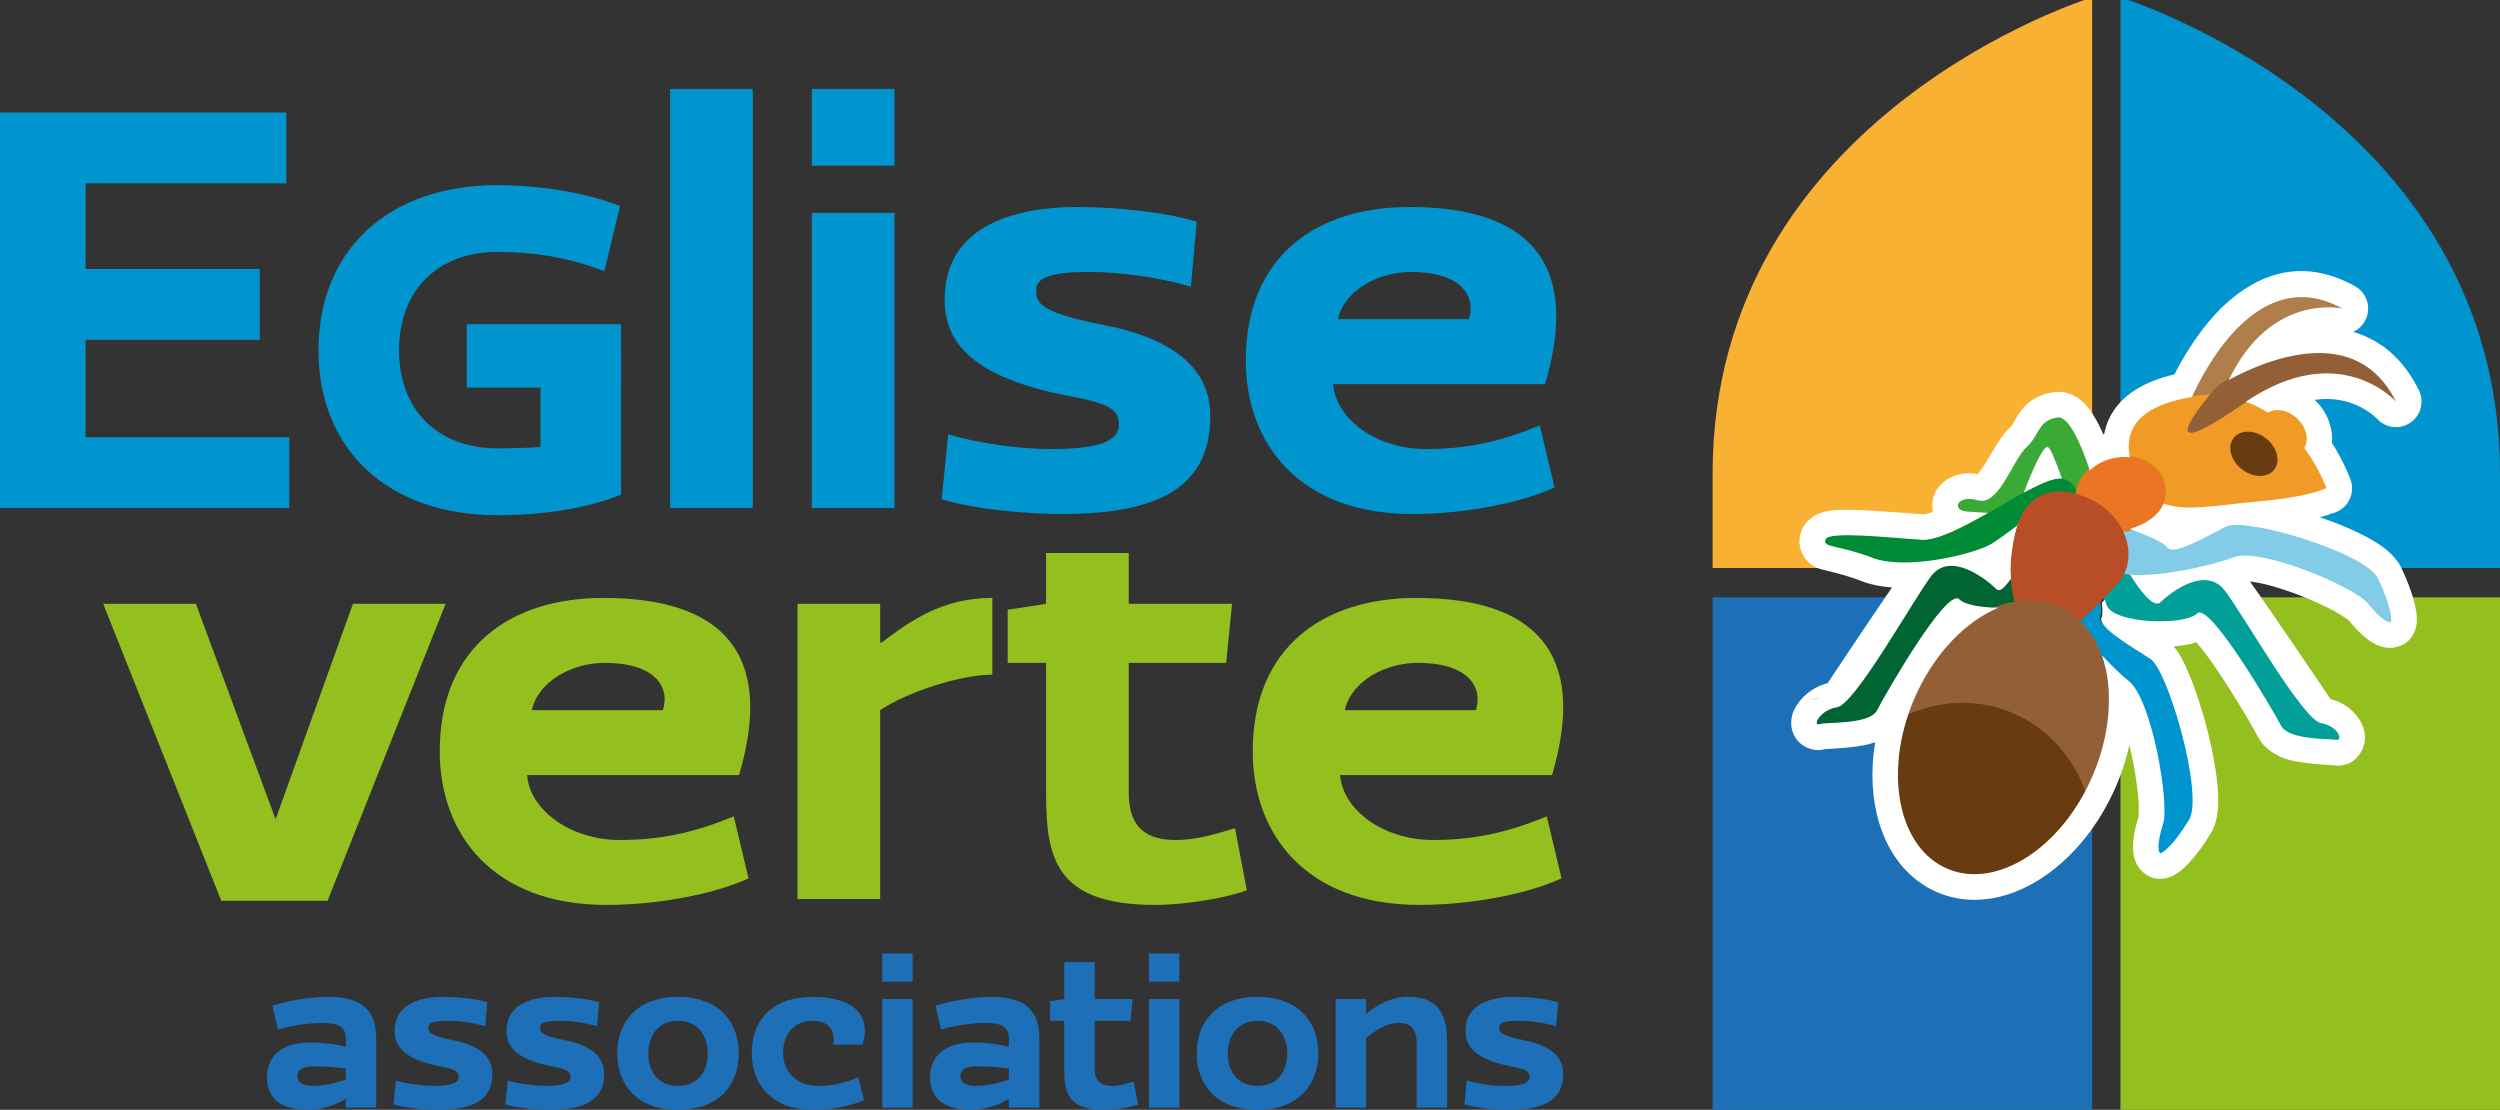 <?xml version="1.0" encoding="UTF-8"?><svg id="Mode_Isolation-2" xmlns="http://www.w3.org/2000/svg" viewBox="0 0 220 97.661"><rect x="0" y="0" width="220" height="97.661" fill="#333333" stroke="none"/><defs><style>.cls-1{fill:#f8b133;}.cls-2,.cls-3{fill:#0095ce;}.cls-4,.cls-5{fill:#1d70b7;}.cls-6,.cls-7{fill:#93c01f;}.cls-8{fill:#3ba935;}.cls-8,.cls-7,.cls-5,.cls-9,.cls-10,.cls-11,.cls-12,.cls-13,.cls-14,.cls-15,.cls-16,.cls-17,.cls-18,.cls-3,.cls-19,.cls-20{fill-rule:evenodd;}.cls-9{fill:#af7e4a;}.cls-10{fill:#925f36;}.cls-11{fill:#00a099;}.cls-12{fill:#83cce7;}.cls-13{fill:#b74e28;}.cls-14{fill:#f09b26;}.cls-15{fill:#ea7623;}.cls-16{fill:#fff;}.cls-17{fill:#006533;}.cls-18{fill:#0095cf;}.cls-19{fill:#008c36;}.cls-20{fill:#683b11;}</style></defs><polygon class="cls-5" points="184.11 52.565 150.708 52.565 150.708 98.096 184.11 98.096 184.11 52.565 184.11 52.565"/><polygon class="cls-7" points="220 52.565 186.598 52.565 186.598 98.096 220 98.096 220 52.565 220 52.565"/><path class="cls-2" d="m186.598-.236s33.402,10.248,33.402,41.944v8.276h-10.817v-.001h-22.585V-.236h0Z"/><path class="cls-1" d="m184.11-.236s-33.402,10.248-33.402,41.944v8.276h10.817v-.001h22.585V-.236h0Z"/><path class="cls-18" d="m184.018,49.285s1.184,4.086.799,4.956c-.386.87,2.83,2.534,4.437,3.544,1.607,1.01,4.765,11.632,3.995,14.069-.705,2.232-3.463,4.242-3.616,4.114-.153-.128-.441-2.655.144-4.416.585-1.761-.93-9.831-3.02-11.378-2.091-1.547-6.94-7.668-6.024-9.031.916-1.363,3.286-1.859,3.286-1.859h0Z"/><path class="cls-11" d="m186.745,49.427s2.449,4.291,3.395,3.393c.945-.898,4.099-3.301,5.857-1.069,1.758,2.231,7.056,11.107,8.677,11.355,1.621.248,2.489,2.616,1.86,2.511-.629-.105-5.467.136-6.164-1.137-.697-1.272-6.154-10.812-7.27-9.707-1.116,1.106-7.343.012-7.851-1.683-.508-1.694-1.649-3.746,1.496-3.663h0Z"/><path class="cls-12" d="m186.096,46.114s4.107,1.133,4.647,1.917c.54.784,3.647-1.078,5.353-1.916,1.706-.837,12.58,2.039,13.727,4.321,1.148,2.282,1.131,3.571,1.132,3.771.011,1.537-1.474.97-2.67-.449-1.195-1.419-9.052-5.004-11.47-4.037-2.417.967-10.177,1.652-10.858.159-.682-1.492.14-3.766.14-3.766h0Z"/><path class="cls-8" d="m184.76,44.743s-1.619-8.642-3.44-8.369c-1.821.273-2.397,2.067-3.329,3.152-1.049,1.224-2.399,4.636-4.308,4.125s-2.558,1.529-.953,1.564c1.604.035,3.893.062,4.655-.576,1.287-1.075,2.117-4.785,2.685-4.723.569.061,1.979,5.106,2.655,5.747.677.641-1.219-.5,2.035-.919h0Z"/><path class="cls-19" d="m183.368,46.027s.149-3.457-1.916-3.922c-1.88-.424-9.212,5.496-12.214,5.357-3.001-.139-8.635-1.025-8.923-.279-.287.747.65,1.091,3.741,2.186,3.092,1.094,9.575-.299,11.061-1.179,1.486-.88,3.88-3.675,4.608-2.969.269.261.774.809,1.327,1.26.942.767,2.023,1.25,2.316-.454h0Z"/><path class="cls-17" d="m178.575,48.416s-2.562,3.125-3.524,2.247c-.962-.879-3.966-2.005-5.683.26-1.717,2.266-6.85,11.245-8.466,11.525-1.616.28-1.978,1.578-1.351,1.46.627-.117,5.223.621,5.896-.665.673-1.286,5.976-10.839,7.113-9.756,1.136,1.083,7.102.266,7.579-1.438.476-1.704,1.579-3.779-1.563-3.633h0Z"/><path class="cls-9" d="m192.615,35.69s3.933-13.765,14.174-8.358c0,0-7.762-1.866-11.466,8.37-3.718,10.276-2.708-.012-2.708-.012h0Z"/><path class="cls-14" d="m205.145,42.658s-3.566-9.563-12.781-7.694c-9.214,1.87-3.929,8.705-3.388,8.983,2.325,1.198,6.078,1.204,11.642.602,4.298-.466,4.454-1.765,4.527-1.891h0Z"/><path class="cls-14" d="m202.353,36.504c.982.775,1.3,2.01.708,2.756-.591.746-1.868.723-2.85-.052-.982-.775-1.3-2.01-.708-2.757.591-.746,1.868-.723,2.85.053h0Z"/><path class="cls-20" d="m199.418,38.583c.982.775,1.299,2.01.708,2.756-.591.746-1.868.723-2.851-.052-.982-.775-1.299-2.01-.708-2.756.592-.746,1.869-.723,2.851.052h0Z"/><path class="cls-10" d="m194.979,34.127s11.217-8.839,16.535,1.935c0,0-5.488-6.437-14.325-.374-9.022,6.19-2.21-1.561-2.21-1.561h0Z"/><path class="cls-15" d="m185.96,40.196c2.164-.433,4.215.683,4.577,2.491.362,1.808-1.102,3.628-3.266,4.061-2.164.433-4.215-.683-4.577-2.491-.362-1.808,1.101-3.628,3.265-4.061h0Z"/><path class="cls-13" d="m177.59,46.016c1.172-3.168,3.987-3.28,6.505-2.014,3.205,1.61,4.205,5.403,2.113,7.522-2.385,2.415-4.271,4.951-6.917,3.977-2.646-.973-2.872-6.317-1.701-9.485h0Z"/><path class="cls-10" d="m166.501,63.788c.237-.69.52-1.38.848-2.066,3.212-6.721,9.49-10.432,14.011-8.282,4.522,2.15,5.585,9.352,2.373,16.073-.22.459-.454.905-.702,1.335-1.234-4.02-4.307-7.189-8.474-8.14-2.77-.633-5.585-.187-8.056,1.08h0Z"/><path class="cls-20" d="m167.291,63.166c2.444-1.238,5.234-1.662,7.986-1.018,4.139.968,7.208,4.123,8.457,8.109-3.298,5.784-8.971,8.8-13.162,6.791-4.04-1.936-5.338-7.887-3.281-13.882h0Z"/><path class="cls-16" d="m191.353,32.943c.872-1.709,2.368-4.206,4.395-6.094,2.917-2.717,6.811-4.259,11.491-1.661.982.545,1.413,1.732,1.008,2.78-.22.571-.651,1.005-1.175,1.241,2.264.652,4.327,2.186,5.787,5.123.503,1.01.179,2.238-.756,2.869-.936.632-2.195.473-2.944-.371,0,0-1.299-1.386-3.59-1.671-.573-.071-1.2-.071-1.877.028,1.142,1.073,1.624,2.514,1.518,3.792,1.144,1.784,1.649,3.259,1.649,3.259.24.69.131,1.453-.293,2.048-.324.455-.803.769-1.337.889-.113.046-.459.179-1.067.344,2.089.714,4.071,1.602,5.316,2.463.932.645,1.534,1.349,1.828,1.961.984,2.056,1.318,3.567,1.37,4.271.041.551-.046.941-.121,1.171-.309.947-.955,1.326-1.481,1.499-.357.118-.998.263-1.889-.124-.469-.203-1.34-.733-2.514-2.191-.066-.047-.707-.499-1.245-.79-1.28-.692-3.041-1.444-4.716-1.976-.877-.279-1.728-.497-2.463-.601-.077-.011-.162-.019-.249-.025,1.814,2.525,6.561,9.559,7.083,10.334,1.968.522,2.804,2.007,2.974,2.809.16.756-.015,1.386-.281,1.841-.458.781-1.269,1.409-2.61,1.154.015.003.058.011.058.011,0,0-2.571-.087-3.92-.5-1.228-.376-2.127-1.087-2.568-1.933-.409-.785-2.707-4.761-4.612-7.332-.255-.344-.584-.73-.856-1.038-.139.045-.285.086-.438.123-.448.108-.974.185-1.541.23.248.304.504.686.747,1.145.723,1.367,1.55,3.672,2.171,6.058.63,2.421,1.042,4.921.998,6.612-.03,1.148-.29,2.041-.634,2.611-1.176,1.948-2.258,3.03-2.816,3.442-.462.341-.858.473-1.104.529-.965.217-1.625-.136-2.059-.52-.267-.237-.695-.692-.843-1.604-.084-.512-.111-1.533.451-3.297.004-.082.033-.896-.018-1.534-.109-1.366-.393-3.116-.797-4.753-.306,1.385-.776,2.788-1.417,4.167-2.033,4.372-5.317,7.466-8.627,8.749-2.539.984-5.119.951-7.362-.196-2.202-1.126-3.796-3.194-4.605-5.849-.636-2.085-.779-4.555-.362-7.128-.166.063-.339.118-.52.167-1.245.335-3.532.429-3.854.441-.711.192-1.262.041-1.655-.144-.554-.261-.966-.689-1.196-1.288-.162-.421-.269-1.068.016-1.83.278-.743,1.253-2.07,3.029-2.537.436-.656,3.562-5.352,5.665-8.422-.952-.07-1.829-.235-2.555-.515-2.205-.849-3.566-.974-4.087-1.229-.701-.342-1.07-.82-1.283-1.305-.231-.527-.332-1.165-.031-1.968.223-.594.931-1.518,2.497-1.742,1.675-.239,5.732.158,8.208.319.237.015.52-.089.847-.217-.042-.202-.058-.397-.056-.573.005-.505.153-1.022.484-1.496.466-.667,1.654-1.574,3.543-1.251.224-.304.609-.842.827-1.222.665-1.159,1.334-2.281,1.934-2.814.293-.261.411-.572.563-.83.171-.291.348-.564.552-.813.599-.732,1.38-1.332,2.829-1.533.917-.127,2.008.191,2.94,1.3.466.555.945,1.425,1.385,2.411l.075-.022c.147-.81.477-1.604,1.04-2.346.88-1.16,2.435-2.275,5.145-2.905h0Zm-13.834,13.308c-.123.342-.339,1.343-.364,1.532-.138,1.061-.293,1.454-.186,3.152-.611.775-.943,1.244-1.34.86-.935-.904-4.042-3.321-5.715-1.061-1.673,2.26-6.68,11.248-8.253,11.504-1.572.256-2.15,1.694-1.56,1.487.584-.205,4.423.07,5.079-1.218.657-1.288,6.14-10.879,7.243-9.765.471.475,1.907.732,3.436.736-2.779,1.158-5.469,3.834-7.179,7.51-2.925,6.289-1.885,13.141,2.321,15.291,4.206,2.151,9.996-1.209,12.921-7.497,1.817-3.907,2.104-8.03,1.052-11.11.906.97,1.771,1.797,2.364,2.264,2.032,1.598,3.59,10.781,3.019,12.551-.571,1.769-.425,2.449-.276,2.581.149.132,1.245-.755,2.557-2.928,1.312-2.173-1.826-13.092-3.388-14.14-1.562-1.048-4.688-2.782-4.312-3.655.104-.239.092-.726.021-1.306.089-.094.178-.189.268-.285.047.147.092.293.133.436.492,1.72,6.891,1.897,7.978.798,1.087-1.099,6.714,8.568,7.39,9.865.676,1.297,4.242,1.134,4.854,1.25.611.117.238-1.194-1.339-1.471-1.576-.277-6.718-9.334-8.425-11.617-1.707-2.283-4.778.093-5.7.984-.621.601-1.905-1.194-2.674-2.427,2.433.249,7.277-.801,9.09-1.522,2.353-.937,10.694,2.614,11.855,4.068,1.161,1.453,1.794,1.689,1.979,1.628.185-.061.018-1.504-1.096-3.829-1.114-2.325-11.688-5.411-13.349-4.594-1.661.818-4.686,2.647-5.21,1.847-.309-.472-2.102-1.194-3.294-1.619,1.302-.367,2.574-1.165,2.96-2.24,1.98.707,4.164.209,8.884-.241,4.182-.399,5.216-1.091,5.468-1.089,0,0-.596-1.712-1.952-3.567.478-.752.157-1.932-.755-2.696-.8-.67-1.804-.81-2.446-.399-.59-.38-1.236-.71-1.94-.962,8.242-5.607,13.205-.019,13.205-.019-3.519-7.078-11.577-3.607-14.711-1.901,3.724-7.75,10.013-6.277,10.013-6.277-7.227-4.011-11.99,4.991-13.256,7.782-.165.025-.33.053-.498.086-4.659.902-5.396,3.188-4.956,5.216-.434-.05-.89-.035-1.353.053-.864.165-1.614.561-2.175,1.095-.758-2.254-1.839-4.79-2.832-4.653-1.772.246-1.574,1.575-2.757,2.627-1.182,1.052-2.409,5.208-4.266,4.66-1.857-.548-2.422.938-.861 1.0.5.02,1.121.075,1.741.108-2.258,1.277-4.512,2.455-5.836,2.369-2.92-.19-8.168-.783-8.449-.034-.281.749,1.094.453,4.101,1.61,3.007,1.157,9.121-.346,10.545-1.248.713-.451,1.358-.952,2.225-1.578.042-.118.073-.157.082-.06l-.082.06h0Zm27.995,16.595c.111.006.209.013.291.02.083.007.15.015.2.025-.175-.034-.338-.048-.491-.044h0Zm-45.417-1.362c-.11-.005-.227,0-.351.018-.123.018-.253.05-.39.098.13-.046.393-.082.741-.116h0Zm34.498-5.618c.062-.043.121-.09.179-.139.058-.05.113-.102.167-.156-.098.099-.213.198-.345.295h0Zm-13.14-13.745c-.516-1.433-1.012-2.757-1.28-2.792-.419-.054-1.478,2.399-2.068,4.012,1.449-.779,2.675-1.324,3.348-1.22h0Z"/><polygon class="cls-6" points="19.472 79.269 9.081 53.135 17.239 53.135 24.253 72.099 31.059 53.135 39.215 53.135 28.825 79.269 19.472 79.269 19.472 79.269"/><path class="cls-6" d="m53.244,58.331c-2.91,0-5.871,1.611-6.442,4.158h11.533c.676-2.183-.882-4.158-5.091-4.158m-14.547,7.794c0-9.196,6.235-13.508,14.392-13.508,10.286,0,15.171,4.676,11.949,15.587h-18.652c.208,3.013,3.741,5.714,8.158,5.714,3.428,0,6.389-.572,10.027-2.078l1.299,5.455c-2.546,1.195-7.43,2.337-12.521,2.337-9.975,0-14.651-6.234-14.651-13.507"/><path class="cls-6" d="m77.561,56.564c2.597-1.973,5.403-3.948,9.767-3.948v6.755c-2.858,0-7.534,1.557-9.872,3.117v16.625h-7.273v-25.977h7.273v3.377l.105.052h0Z"/><path class="cls-6" d="m92.055,58.331h-3.378v-4.675l3.378-.519v-4.471h7.274v4.471h9.092l-.52,5.195h-8.571v11.431c0,3.221,1.714,4.157,4.155,4.157,1.872,0,3.637-.572,5.197-1.039l1.038,5.455c-1.714.675-5.455,1.298-8.052,1.298-8.833,0-9.612-4.156-9.612-9.871v-11.431h0Z"/><path class="cls-6" d="m124.788,58.331c-2.91,0-5.87,1.611-6.443,4.158h11.534c.675-2.183-.883-4.158-5.091-4.158m-14.548,7.794c0-9.196,6.235-13.508,14.392-13.508,10.287,0,15.17,4.676,11.949,15.587h-18.65c.208,3.013,3.74,5.714,8.156,5.714,3.43,0,6.39-.572,10.028-2.078l1.298,5.455c-2.546,1.195-7.429,2.337-12.522,2.337-9.976,0-14.651-6.234-14.651-13.507"/><polygon class="cls-2" points="7.533 23.67 22.86 23.67 22.86 29.904 7.533 29.904 7.533 38.477 25.458 38.477 25.458 44.712 0 44.712 0 9.902 25.197 9.902 25.197 16.136 7.533 16.136 7.533 23.67 7.533 23.67"/><polygon class="cls-3" points="58.971 7.824 66.245 7.824 66.245 44.712 58.971 44.712 58.971 7.824 58.971 7.824"/><path class="cls-2" d="m78.714,44.712h-7.273v-25.977h7.273v25.977h0Zm0-30.134h-7.273v-6.754h7.273v6.754h0Z"/><path class="cls-2" d="m94.041,34.841c-9.56-1.82-10.911-5.509-10.911-8.52,0-6.132,5.611-8.106,11.69-8.106,2.805,0,7.533.363,10.494,1.299l-.52,5.715c-2.753-.831-6.286-1.299-8.936-1.299-3.377,0-4.677.519-4.677,1.559,0,1.091.105,1.974,5.976,3.117,8.261,1.61,9.352,5.508,9.352,8.053,0,6.909-5.766,8.572-13.092,8.572-2.807,0-7.534-.363-10.547-1.299l.571-5.715c2.754.83,6.391,1.299,9.04,1.299,3.636,0,5.974-.52,5.974-2.079,0-1.351-.571-1.869-4.416-2.597"/><path class="cls-2" d="m124.176,23.93c-2.91,0-5.871,1.61-6.443,4.156h11.534c.675-2.183-.882-4.156-5.091-4.156m-14.547,7.793c0-9.196,6.235-13.508,14.391-13.508,10.286,0,15.17,4.676,11.949,15.587h-18.651c.208,3.013,3.74,5.715,8.157,5.715,3.428,0,6.39-.572,10.027-2.079l1.3,5.455c-2.547,1.195-7.43,2.339-12.523,2.339-9.975,0-14.65-6.235-14.65-13.508"/><path class="cls-2" d="m54.03,31.419v11.684c-2.86,1.087-6.405,1.609-10.273,1.609-10.071,0-15.107-6.243-15.107-13.897,0-7.532,5.036-13.898,15.107-13.898,3.787,0,7.573.685,10.071,1.611l-1.087,4.513c-3.022-1.088-5.962-1.491-8.984-1.491-5.237,0-9.266,3.343-9.266,9.265,0,6.003,4.029,9.266,9.266,9.266,1.209,0,3.343-.041,4.431-.202v-8.461h5.842Z"/><path class="cls-2" d="m43.757,17.54c-8.798,0-14.484,5.211-14.484,13.275,0,6.417,3.805,13.274,14.484,13.274,3.684,0,7.007-.49,9.65-1.422v-10.625h-4.595v8.374l-.532.079c-1.334.198-4.002.208-4.523.208-6.007,0-9.888-3.881-9.888-9.889,0-5.914,3.973-9.888,9.888-9.888,3.078,0,5.879.426,8.539,1.301l.795-3.299c-2.581-.862-6.094-1.39-9.334-1.39m0,27.796c-9.555,0-15.73-5.7-15.73-14.521s6.175-14.521,15.73-14.521c3.601,0,7.543.633,10.287,1.65l.52.193-1.38,5.726-.655-.236c-2.755-.992-5.543-1.453-8.773-1.453-5.249,0-8.642,3.392-8.642,8.642,0,5.249,3.393,8.642,8.642,8.642,1.176,0,2.759-.037,3.808-.132v-8.529h7.088v12.736l-.401.153c-2.843,1.08-6.471,1.652-10.495,1.652"/><polygon class="cls-3" points="54.653 28.528 41.075 28.528 41.075 34.105 54.653 34.105 54.653 28.528 54.653 28.528"/><path class="cls-4" d="m33.104,97.471h-2.675v-.745l-.038-.02c-.783.574-2.274.955-3.268.955-2.579,0-3.63-1.146-3.63-2.866,0-1.72,1.147-3.057,3.822-3.057.669,0,2.121.096,3.076.382l.038-.02v-.745c0-.783-.363-1.337-2.063-1.337-1.07,0-2.656.21-3.917.573l-.477-2.102c1.796-.515,3.477-.764,4.968-.764,3.057,0,4.165,1.338,4.165,3.63v6.115h0Zm-2.675-3.44c-.611-.095-1.72-.191-2.828-.191-.783,0-1.433.191-1.433.86,0,.669.669.86,1.338.86.726,0,2.025-.191,2.923-.574v-.955h0Z"/><path class="cls-4" d="m38.741,93.84c-3.516-.669-4.012-2.025-4.012-3.134,0-2.255,2.063-2.981,4.299-2.981,1.032,0,2.771.134,3.86.478l-.191,2.101c-1.012-.305-2.312-.477-3.286-.477-1.242,0-1.72.191-1.72.573,0,.401.039.726,2.198,1.147,3.038.593,3.439,2.025,3.439,2.962,0,2.541-2.121,3.152-4.815,3.152-1.032,0-2.771-.134-3.879-.477l.21-2.102c1.012.306,2.35.478,3.325.478,1.337,0,2.198-.191,2.198-.764,0-.497-.21-.688-1.625-.955h0Z"/><path class="cls-4" d="m48.582,93.84c-3.516-.669-4.013-2.025-4.013-3.134,0-2.255,2.063-2.981,4.299-2.981,1.032,0,2.771.134,3.86.478l-.191,2.101c-1.013-.305-2.312-.477-3.287-.477-1.242,0-1.72.191-1.72.573,0,.401.038.726,2.197,1.147,3.038.593,3.439,2.025,3.439,2.962,0,2.541-2.12,3.152-4.815,3.152-1.031,0-2.771-.134-3.879-.477l.21-2.102c1.012.306,2.35.478,3.325.478,1.338,0,2.198-.191,2.198-.764,0-.497-.21-.688-1.624-.955h0Z"/><path class="cls-4" d="m54.314,92.694c0,2.675,1.663,4.968,5.35,4.968,3.688,0,5.35-2.293,5.35-4.968s-1.663-4.968-5.35-4.968c-3.687,0-5.35,2.293-5.35,4.968h0Zm2.732,0c0-1.509.841-2.866,2.617-2.866,1.777,0,2.618,1.357,2.618,2.866,0,1.567-.841,2.866-2.618,2.866-1.777,0-2.617-1.299-2.617-2.866h0Z"/><path class="cls-4" d="m66.16,92.694c0-3.382,2.293-4.968,5.293-4.968,3.879,0,5.197,1.758,4.452,4.204h-2.58c.153-.936-.095-2.102-1.815-2.102-1.471,0-2.598.993-2.598,2.866,0,1.567,1.128,2.866,3.076,2.866,1.261,0,2.217-.21,3.554-.764l.478,2.006c-.936.44-2.599.86-4.471.86-3.669,0-5.388-2.293-5.388-4.968h0Z"/><path class="cls-4" d="m80.318,87.917v9.554h-2.675v-9.554h2.675Zm0-4.012v2.484h-2.675v-2.484h2.675Z"/><path class="cls-4" d="m91.458,97.471h-2.675v-.745l-.038-.02c-.783.574-2.274.955-3.268.955-2.579,0-3.63-1.146-3.63-2.866,0-1.72,1.147-3.057,3.822-3.057.669,0,2.121.096,3.076.382l.038-.02v-.745c0-.783-.363-1.337-2.063-1.337-1.07,0-2.656.21-3.917.573l-.477-2.102c1.796-.515,3.477-.764,4.968-.764,3.057,0,4.165,1.338,4.165,3.63v6.115h0Zm-2.675-3.44c-.611-.095-1.72-.191-2.828-.191-.784,0-1.433.191-1.433.86,0,.669.669.86,1.338.86.726,0,2.025-.191,2.923-.574v-.955h0Z"/><path class="cls-4" d="m93.655,94.031c0,2.102.287,3.63,3.535,3.63.955,0,2.331-.229,2.962-.477l-.382-2.006c-.573.172-1.223.382-1.911.382-.898,0-1.528-.344-1.528-1.529v-4.203h3.153l.191-1.911h-3.344v-3.248h-2.675v3.248l-1.242.191v1.72h1.242v4.203h0Z"/><path class="cls-4" d="m103.782,87.917v9.554h-2.675v-9.554h2.675Zm0-4.012v2.484h-2.675v-2.484h2.675Z"/><path class="cls-4" d="m105.31,92.694c0,2.675,1.663,4.968,5.35,4.968,3.688,0,5.35-2.293,5.35-4.968s-1.662-4.968-5.35-4.968c-3.687,0-5.35,2.293-5.35,4.968h0Zm2.733,0c0-1.509.841-2.866,2.617-2.866,1.777,0,2.618,1.357,2.618,2.866,0,1.567-.841,2.866-2.618,2.866-1.777,0-2.617-1.299-2.617-2.866h0Z"/><path class="cls-4" d="m120.252,89.178c.955-.726,2.083-1.452,3.688-1.452,2.427,0,3.401,1.338,3.401,3.822v5.923h-2.675v-5.732c0-1.338-.669-1.72-1.586-1.72-1.128,0-2.159.745-2.866,1.337v6.115h-2.675v-9.554h2.675v1.242l.038.019h0Z"/><path class="cls-4" d="m132.977,93.84c-3.515-.669-4.012-2.025-4.012-3.134,0-2.255,2.063-2.981,4.299-2.981,1.032,0,2.771.134,3.86.478l-.191,2.101c-1.013-.305-2.312-.477-3.287-.477-1.242,0-1.72.191-1.72.573,0,.401.038.726,2.197,1.147,3.038.593,3.439,2.025,3.439,2.962,0,2.541-2.12,3.152-4.815,3.152-1.031,0-2.771-.134-3.879-.477l.21-2.102c1.012.306,2.35.478,3.325.478,1.338,0,2.198-.191,2.198-.764,0-.497-.21-.688-1.625-.955h0Z"/></svg>